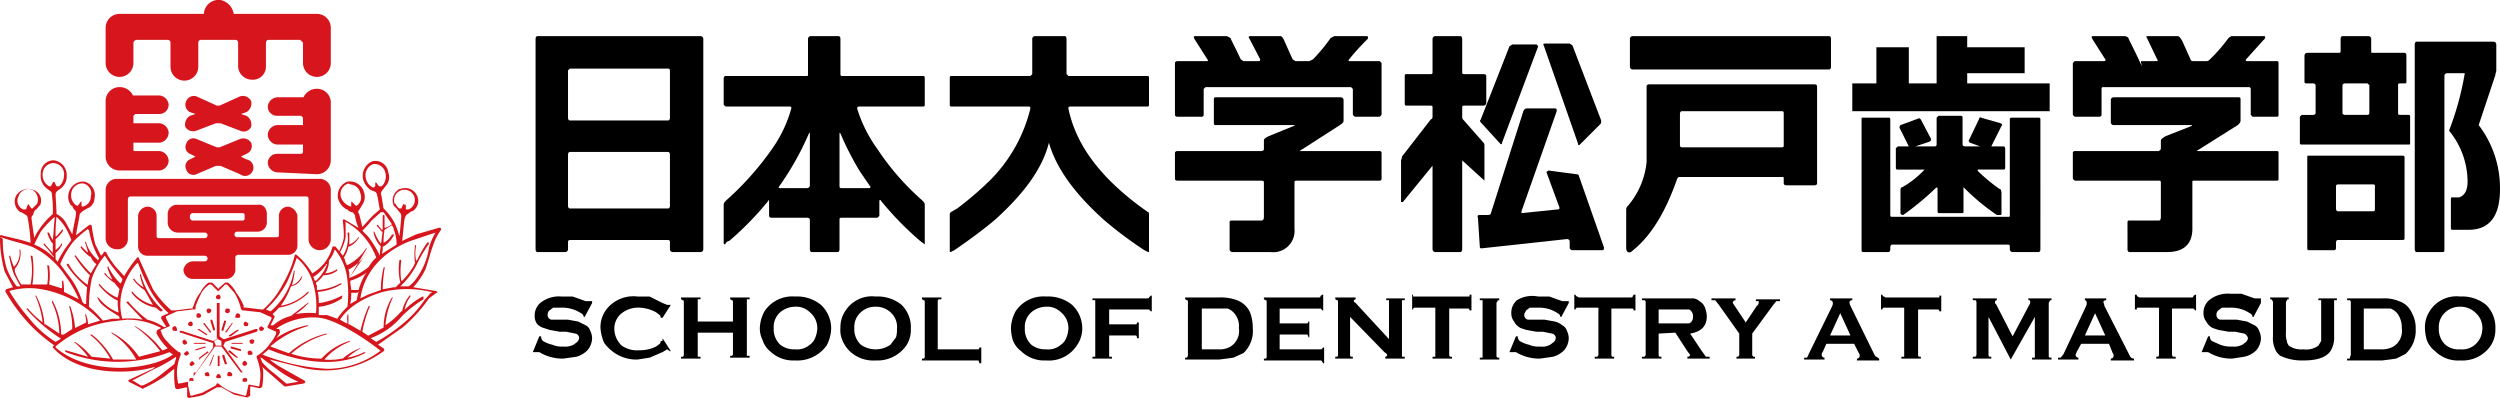 <svg xmlns="http://www.w3.org/2000/svg" width="269.8" height="43" viewBox="0 0 269.8 43">
  <g>
    <path d="M20.2,42.8v-.9a.1.1,0,0,0-.1-.1h0l-.9.2c-.2,0-.3-.1-.3-.2a7.6,7.6,0,0,1-.1-1.5v-.5l-1,.8a17.1,17.1,0,0,1-2.3,1.3c-.1.1-.1.1-.2,0l-1.4-.7c0-.1-.1-.1,0-.2h0l2.6-1.2c.1-.1.2-.1.2-.2a13.4,13.4,0,0,1-3.5.5c-5.3.1-7.3-2.4-7.4-2.5s-.2-.1,0-.3h.1A17.1,17.1,0,0,1,3.2,35,18.7,18.7,0,0,1,.6,31.5s-.1-.1.1-.3l.7-.2L.5,29.3A13.6,13.6,0,0,1,0,25.5c0-.1.1-.2.2-.1l2.1.5,1,.3A18.6,18.6,0,0,0,3,23.6a.5.5,0,0,0-.2-.4l-.5-.3H2.2a1.4,1.4,0,0,1-.5-1.7,1.5,1.5,0,0,1,1.9-.7,1.2,1.2,0,0,1,.7,1.7H4.2c0,.1-.1.2-.2.3s0,.1-.1.1-.3.4-.3.5-.2.2-.2.4.2,1.5.3,2.2a4.1,4.1,0,0,1,.5-.9,8,8,0,0,1,1.5-1.7h0A12.8,12.8,0,0,0,5.6,21a.4.4,0,0,0-.2-.4L5,20.3H5a1.7,1.7,0,0,1-.6-1.5,1.4,1.4,0,0,1,1.4-1.5h0A1.6,1.6,0,0,1,7.2,19a1.6,1.6,0,0,1-.6,1.3l-.4.3A.5.5,0,0,0,6,21c0,.2.1,1.6.1,2.1a2.3,2.3,0,0,1,1.1,1.1l.6,1.1c.1-.7.4-2,.4-2.2s0-.3-.1-.4a.9.9,0,0,1-.3-.5H7.7a1.5,1.5,0,0,1-.3-1.3,1.6,1.6,0,0,1,1.7-1.3h0a1.5,1.5,0,0,1,1.1,1.8,1.2,1.2,0,0,1-.8,1.1h0l-.5.3-.3.3c0,.2-.3,1.6-.4,2.3l1.4-1.1c.2-.1.3,0,.3.1a14.2,14.2,0,0,0,.4,2l.6,1.2c.2-.2.3-.3.3-.4s.3,0,.3.1.5.9,1,1.5l.9,1a14.3,14.3,0,0,1,1.4-2c.1-.1.2,0,.2.1l1.5,3.3a11,11,0,0,0,2,2.3h.4l1.6-.2h.2c.1,0,.1,0,.1-.1a.3.3,0,0,1,.1-.2h0a3.7,3.7,0,0,1,.7-1.4,3.1,3.1,0,0,1,.9-1.1h.4l.6.6c0,.1.1.1.1,0l.7-.6h.3a3.1,3.1,0,0,1,.9,1.1,6.4,6.4,0,0,1,.8,1.4h0v.2h.3l1.6.2h.2a9,9,0,0,0,2.1-2.7,12,12,0,0,0,1.3-3.1c0-.1.1-.2.2-.1a7.9,7.9,0,0,1,1.7,2A4.9,4.9,0,0,0,35,28.4a5.1,5.1,0,0,0,.9-1.8h.3l.4.5a5.8,5.8,0,0,0,.5-1.4,10.9,10.9,0,0,0-.1-1.8c0-.1,0-.3.2-.2l1.5.9a5.1,5.1,0,0,1-.4-1.4c-.1-.1-.2-.3-.3-.3s-.4-.1-.5-.3h-.1a2,2,0,0,1-.9-1.1,1.6,1.6,0,0,1,1-1.9,1.6,1.6,0,0,1,1.8,1.2h0a1.5,1.5,0,0,1-.2,1.3h0l-.3.5c-.1.1-.2.3-.1.4s.3,1.1.4,1.5l1.1-1.2.8-.7c-.1-.3-.2-1.3-.3-1.5a.5.5,0,0,0-.2-.4l-.5-.2a2.1,2.1,0,0,1-.8-1.1,1.7,1.7,0,0,1,1-2,1.4,1.4,0,0,1,1.7,1.2h0a1.4,1.4,0,0,1-.3,1.5h0l-.3.4a.8.8,0,0,0-.2.4c.1.2.2,1.2.3,1.6h0a6.1,6.1,0,0,1,1.2,1.6,7.8,7.8,0,0,1,.5,1.4c.1-.7.2-2,.2-2.1s0-.3-.1-.4l-.4-.5h0l-.3-.3a1.4,1.4,0,0,1,.6-1.8h.1a1.4,1.4,0,0,1,1.8.7,1.3,1.3,0,0,1-.5,1.7h-.1l-.4.3c-.2.1-.2.2-.3.4s-.2,1.8-.3,2.5l1.5-.7,2.4-.7c.3-.1.3.1.3.2a6.1,6.1,0,0,0-.9,1.8c-.3.8-.5,1.7-.8,2.5A8.3,8.3,0,0,1,44.6,31l2.4.4a.2.2,0,0,1,.2.2h-.1l-.8.6a16.7,16.7,0,0,1-2.8,3.1l-2.7,1.9.6.4a.2.2,0,0,1,0,.3h0a10.6,10.6,0,0,1-9.1,1.7l-3.2-.8a9.7,9.7,0,0,0,1.5,1l2.3,1.3c.1.1,0,.3-.2.3l-1.8.3h-.2l-2.4-2.1a1.3,1.3,0,0,1,.1.6,7.6,7.6,0,0,1-.1,1.5c0,.1-.2.2-.3.2l-.9-.2a.1.1,0,0,0-.1.1v.9l-.3.2-1.4-.3-1.4-.8h-.5l-1.4.8a7,7,0,0,1-1.4.3h0C20.4,43,20.2,42.9,20.2,42.8Zm.1-1.2.2.9c0,.2.1.2.2.2l1.1-.3,1.5-.8c0-.1.1-.1.1-.2s.2,0,.3.1h0a5.1,5.1,0,0,0,1.6.9l1.1.3c.1,0,.2,0,.2-.2l.2-.9a.1.1,0,0,1,.1-.1h0l1,.2c.1,0,.1-.1.1-.2a4.9,4.9,0,0,0,.1-1.2,5.3,5.3,0,0,0-.4-1.7h0c0-.2,0-.2.2-.3A4.9,4.9,0,0,0,29.2,37a3.3,3.3,0,0,0,.6-1v-.2l-.9-.4c0-.1-.1-.1,0-.2h0l.4-.8c0-.1,0-.2-.1-.2l-1.1-.5-1.8-.2h-.1c-.1,0-.1,0-.2-.2h0a6.1,6.1,0,0,0-.7-1.7l-.8-.9h-.2l-.7.7s-.1.1-.1,0h0l-.7-.7h-.2a3,3,0,0,0-.8.8,11.1,11.1,0,0,0-.7,1.6v.2c0,.1,0,.1-.3.1h0l-1.7.2-1.1.5c-.1,0-.1.1-.1.2l.4.8c.1.1,0,.1,0,.1h0l-.9.4c-.1.1-.1.1,0,.2a2.1,2.1,0,0,0,.6,1,7.4,7.4,0,0,0,1.3,1.2h.1c.1.1.1.1.1.3a5.3,5.3,0,0,0-.4,1.7,4.9,4.9,0,0,0,.1,1.2c0,.1,0,.2.1.2l1-.2h0C20.3,41.5,20.3,41.5,20.3,41.6Zm-3.6-1.8L14.4,41a.1.1,0,0,0-.1.1h.1l.8.5h.2a8.2,8.2,0,0,0,2-1.2l1.4-1.1c.1-.2.1-.4.2-.6h0v-.2A14.2,14.2,0,0,1,16.7,39.8Zm11.4-1.2h0l.2.5a7.4,7.4,0,0,0,1.3,1.2l1.3,1.1H31l1.2-.2h0A10.7,10.7,0,0,1,30.1,40l-1.9-1.4Zm.2-.3h.1a22.3,22.3,0,0,0,6.9,1.5A9.5,9.5,0,0,0,41,37.9c.1,0,.1,0,0-.1s-4.1-3.2-6.5-3.5-4.4.9-4.7,1.2h.3c.1.1.1.2.1.4a2.1,2.1,0,0,1-.4.6,9.1,9.1,0,0,1,3.4-1.4c.1,0,.1.1,0,.1a10.7,10.7,0,0,0-3.8,2c-.1.1-.2.1-.2.2l1.9.7h.1a9.6,9.6,0,0,1,4-2.1c.1,0,.1.1,0,.1a9.5,9.5,0,0,0-3.8,2.1h.1a10.6,10.6,0,0,0,3.1.5h.1a6.7,6.7,0,0,1,3-1.9c.1,0,.1.1,0,.1A7.1,7.1,0,0,0,35,38.8h0a6.2,6.2,0,0,0,1.9-.1H37a5.8,5.8,0,0,1,1.8-1.1c.1-.1.1,0,.1,0a7.1,7.1,0,0,0-1.4,1h0a6.4,6.4,0,0,0,1.8-.6c.1,0,.2.1.1.1-3.9,2.1-9,.2-10.4-.4l-.7.6ZM12,34.7a11.7,11.7,0,0,0-5.9,2.6c-.1.1-.1.1-.1.2,2.3,2,5.6,2.2,7.1,2.2,3.4-.1,5.1-1.1,5.5-1.4h.1l-.4-.3a15.5,15.5,0,0,1-11.2,0c-.1-.1-.1-.2,0-.2l2.4.7h0A9.3,9.3,0,0,0,8.1,37c-.1,0-.1-.1,0-.1a7.3,7.3,0,0,1,1.6,1.4l.2.2,2,.2h0a8.2,8.2,0,0,0-2.1-2.5c-.1-.1,0-.1.1-.1a8.7,8.7,0,0,1,2.3,2.7h2.5a7.7,7.7,0,0,0-2.6-2.8c-.1-.1-.1-.2,0-.1A8.1,8.1,0,0,1,15,38.5h0l2.3-.6h0a12,12,0,0,0-2.8-2.7h.1a10.2,10.2,0,0,1,2.9,2.6h.1l.5-.2A6.6,6.6,0,0,1,16.9,36c0-.2,0-.3.1-.4l.4-.2a7.8,7.8,0,0,0-3.7-.9l-1.7.2Zm33.7-2.4a13,13,0,0,0-2.3,1.8A8.2,8.2,0,0,1,40,36.5h0l.6.4a17.3,17.3,0,0,0,2.8-1.9,12,12,0,0,0,2.4-2.6l.7-.8c.1,0,.2-.1,0-.1a11.2,11.2,0,0,0-4.1-.2c-1.8.2-4.6,1.4-5.7,3.2l.7.4a.1.1,0,0,0,.1-.1,2.1,2.1,0,0,1,0-.8c0-.1.1-.1.1,0V35h.1l1.2.7h0a14.3,14.3,0,0,1,.9-2.7.1.1,0,0,1,.1.1,13.8,13.8,0,0,0-.8,2.7h0l.6.4h.1l1.5-.8a.1.1,0,0,0,.1-.1,6.2,6.2,0,0,1,.9-3.2h.1a8.4,8.4,0,0,0-.8,3h0a8,8,0,0,0,1.7-1.5h.1a3.8,3.8,0,0,1,.8-1.7c0-.1.1,0,.1.1a3.1,3.1,0,0,0-.6,1.3c-.1,0,0,.1,0,.1h0a8.5,8.5,0,0,1,1.9-1.4h.1v.2ZM1,31.4H1a19.4,19.4,0,0,0,2.1,2.9A11.6,11.6,0,0,0,6,36.9l.5-.3c.1-.1.1,0,0-.1a17.4,17.4,0,0,1-3.6-3.1c-.1,0,0-.2.1-.1a12,12,0,0,0,1.6,1.5h0a9.6,9.6,0,0,0-.8-2.9h.1A8,8,0,0,1,4.8,35h.1l1.5,1h0a8.1,8.1,0,0,0-.8-3.4c0-.1.1-.2.1-.1a7.7,7.7,0,0,1,.9,3.6h.3l.9-.6h0a8.5,8.5,0,0,0-.3-2.3c-.1-.2,0-.2.1-.1a8.6,8.6,0,0,1,.5,2.3h0l1.2-.6h0A3.7,3.7,0,0,0,9.2,34c0-.1.1-.2.1,0a3,3,0,0,1,.2,1h0l1.3-.4h0a11.5,11.5,0,0,0-6.4-3.4,7.8,7.8,0,0,0-3.4.2Zm28.4,2.5a.1.1,0,0,1,.1.1.2.2,0,0,1,.1.3l-.4.8h.3a4.4,4.4,0,0,1,1.9-1l1.8-1.4c.1-.1.1,0,.1,0a7.5,7.5,0,0,1-1.4,1.2,8.1,8.1,0,0,1,2.2-.1,8.5,8.5,0,0,0-.3-3.2,5.5,5.5,0,0,0-1.7-2.7c-.1-.1-.1-.1-.1,0a26,26,0,0,1-1,2.5,10.9,10.9,0,0,1-2.3,3l.5.2a7.3,7.3,0,0,0,2.5-4.3c0-.2.1-.1.1,0a8,8,0,0,1-.3,1.5h0a1.8,1.8,0,0,0,1-.9c.1-.1.2-.1.1,0a1.5,1.5,0,0,1-1.2,1h0A8.7,8.7,0,0,1,30.3,33h0a5.4,5.4,0,0,0,2.9-1.5c.1-.1.1.1.1.1a5.8,5.8,0,0,1-3.2,1.6h0A4.6,4.6,0,0,1,29.4,33.9ZM13.8,32.5a13.4,13.4,0,0,0,2.1,2,5.8,5.8,0,0,1,1.8.8h.1c.1,0,.1,0,.1-.1h0l-.5-.8c0-.1,0-.3.1-.3l.7-.3a9.6,9.6,0,0,1-2-2.5,25.5,25.5,0,0,1-1.3-2.9h-.1a6.8,6.8,0,0,0-1.4,2.3,5.8,5.8,0,0,0-.2,3.7,7.9,7.9,0,0,1,2.2.1l-1.7-1.8c-.1-.1-.1-.1,0-.1Zm-2.5-4.9a7.7,7.7,0,0,0-1.4,2.5,15.3,15.3,0,0,0-.3,3,10.6,10.6,0,0,1,1.5,1.5l1-.2h.8a.4.4,0,0,0-.1-.3h0c-1.7-1-2-1.4-2.2-1.8s0-.2.1-.1a5,5,0,0,0,2,1.5h.1a6.2,6.2,0,0,1-.1-1.3h-.1a5.8,5.8,0,0,1-1.9-1.6c-.1-.1,0-.2.1-.1a4.9,4.9,0,0,0,1.8,1.4h.1c.1-.3.1-.6.2-.9l-.5-.6h0a.1.1,0,0,0-.1-.1,5.2,5.2,0,0,1-1.1-1h.2a1.7,1.7,0,0,0,.6.6c.1.1.1,0,.1,0a6.1,6.1,0,0,1-.5-1.2c0-.2.1-.2.1-.1A6.1,6.1,0,0,0,13,30.6a.8.8,0,0,0,.2-.5L12.3,29a10.6,10.6,0,0,1-.9-1.3Zm25.6,4.6a5.4,5.4,0,0,1-2.4.9.1.1,0,0,0-.1.1V34h.9l1.1.4a6.9,6.9,0,0,1,1.1-1.3,13.1,13.1,0,0,0,0-2.8A6.1,6.1,0,0,0,36.2,27c-.1-.1-.1,0-.1,0a3,3,0,0,1-.6,1.1,2.5,2.5,0,0,1-.4,1.4h0a2.8,2.8,0,0,0,1.2-.4c.1-.1.1,0,.1.1a2.4,2.4,0,0,1-1.4.5h-.1a3,3,0,0,1-.8.8h0a.4.4,0,0,0,.1.3v.5h.1a6.1,6.1,0,0,0,2.4-.7c.2-.1.2.1.1.1a5.7,5.7,0,0,1-2.5.8h0a4.9,4.9,0,0,1,.1,1.2h.1a7.5,7.5,0,0,0,2.4-.8h0c.1,0,.1.1,0,.1Zm1.7-.6h-.7a4.9,4.9,0,0,1-.1,1.2l.7-.4a5.1,5.1,0,0,1,.2-.9h-.1ZM9.5,24.7a10.7,10.7,0,0,0-1.6,1.4,10,10,0,0,0-1.4,2.4l.8,1.1a8.7,8.7,0,0,1,1.6,3l.2.2h.2A17.7,17.7,0,0,1,9.4,31h0a10,10,0,0,1-2.2-2.4c0-.1.1-.2.2-.1a7,7,0,0,0,2,2.2h.1v-.2a3.1,3.1,0,0,1,.2-.8h0a10,10,0,0,1-1.6-2c-.1-.1,0-.2.1-.1a14.6,14.6,0,0,0,1.6,1.9h0l.6-1h0a1.6,1.6,0,0,1-.6-.8H9.7a4.7,4.7,0,0,1-1-1c0-.1.1-.2.1-.1l.6.6h.1l-.3-1c-.1-.1.1-.2.1,0A4,4,0,0,0,10.5,28a.1.1,0,0,0,.1.1.3.3,0,0,1,.1-.2,10.1,10.1,0,0,1-.7-1.5,9.4,9.4,0,0,1-.4-1.6H9.5ZM6.8,30.2a5.3,5.3,0,0,1,.1,1.3h0l1.6.8A11.7,11.7,0,0,0,7,29.7a8.9,8.9,0,0,0-3.4-3c-.6-.3-2.4-.7-3.2-1s-.1,0-.1.1a11,11,0,0,0,.4,3.1,7.8,7.8,0,0,0,1.1,2h.4l-.7-1.3A12.1,12.1,0,0,1,1,27.7c-.1-.1,0-.1.1-.1a8.3,8.3,0,0,0,.4,1.2h0A2.1,2.1,0,0,0,2.1,27c0-.1.1-.1.1,0a2.5,2.5,0,0,1-.6,2h0v.3a6.1,6.1,0,0,0,.7,1.4h1a8.1,8.1,0,0,0,0-3.1h.2a10.7,10.7,0,0,1,0,3.1H5.1a6.7,6.7,0,0,0,0-2c0-.1.1-.1.2,0a6.7,6.7,0,0,1,0,2h0l1.3.4c.1,0,.1,0,.1-.1V30.3h.1ZM47,25.1l-2.7.9c-4.6,1.8-5.3,5.3-5.4,6.2l.8-.4,1.4-.5h0a9.9,9.9,0,0,1,.3-2.4c0-.1.2-.1.1.1a16.4,16.4,0,0,0-.2,2.2h.1l1.1-.2h.2l.4-.4a.1.1,0,0,0,.1-.1,6.5,6.5,0,0,1-.1-2.4c.1-.1.2-.1.2.1a7.4,7.4,0,0,0,0,2.1h.1a7.6,7.6,0,0,0,1.3-1.7.3.3,0,0,1,.1-.2h0a6.1,6.1,0,0,1,0-1.9c0-.1.1-.1.1.1a3.8,3.8,0,0,0,0,1.5H45a11.8,11.8,0,0,1,1.1-1.9c.1-.1.2,0,.2.1a14.9,14.9,0,0,0-1.4,2.4,8.7,8.7,0,0,1-1.7,2.2h.9a3,3,0,0,0,.8-.8,7.4,7.4,0,0,0,1.4-3.4,7.7,7.7,0,0,1,.7-1.6h0Zm-9.2,5.2h0c0,.4.1.7.1,1h.8a6.9,6.9,0,0,1,.5-1.3,2.1,2.1,0,0,1,.4-.6A6.1,6.1,0,0,1,37.8,30.3Zm-2.6-1.8c0,.1-.1.2-.2.3a4.3,4.3,0,0,1-1.2,1.1c.1.1.1.3.2.4h.1a4.4,4.4,0,0,0,1.2-1.8h-.1Zm4.5-1.4a5.1,5.1,0,0,1-2.1,2h0a1.3,1.3,0,0,1,.1.6V30m0,0h0a7.2,7.2,0,0,0,2.1-1.2,3.9,3.9,0,0,1,.8-1,7.2,7.2,0,0,0-1.2-2.1,6.7,6.7,0,0,0-2-1.7c-.1-.1-.2-.1-.1,0v1.6a5.2,5.2,0,0,1-.6,1.6l.3.4h0a3.4,3.4,0,0,0,.5-2.4c0-.2.2-.1.2,0v1.2h0a2.2,2.2,0,0,0,.9-.7c.1-.2.2-.1.1,0a2.2,2.2,0,0,1-1,.9h-.1a3.1,3.1,0,0,1-.5,1.2.1.1,0,0,0,.1.1h0a1.4,1.4,0,0,0,.2.6h0c0,.1,0,.1.1.1a4.9,4.9,0,0,0,2-1.8h.1ZM6.7,26.4a2.8,2.8,0,0,1-.7.9H6V28c.1.1.2.2.2.3a9.5,9.5,0,0,1,1-1.7l.5-.7a8,8,0,0,0-.5-1.1,5.3,5.3,0,0,0-1.1-1.4A16.2,16.2,0,0,0,6,25.5h.1l.6-.7c.1-.1.1,0,.1.1a3.4,3.4,0,0,1-.8.9H6V27H6c.2-.2.5-.4.6-.7h.1Zm-.8-3A11.4,11.4,0,0,0,4.4,25c-.2.4-.5.9-.7,1.4a6,6,0,0,1,2.1,1.4c0-.1,0-.2-.1-.2h0a8.4,8.4,0,0,0-1-1.2c0-.1.1-.2.1-.1l.9,1h0v-1a.1.1,0,0,0-.1-.1,3.7,3.7,0,0,1-.5-1.1h.2a3,3,0,0,0,.4.8h0c.1-.8.1-1.5.2-2.3Zm33.8,2.1A10.7,10.7,0,0,1,41,27.6a4.1,4.1,0,0,1,.1-1h0a3,3,0,0,1-.8-1.6h.1a5.4,5.4,0,0,0,.7,1.3h0c.1-.3.1-.8.2-1.3h-.1l-.5-.6c-.1-.1,0-.2.1-.1l.4.5h.1V23.3a.1.1,0,0,1,.2,0v1.3h0a2,2,0,0,0,.8-.4l-.9-1.3h-.3l-1,.9a12,12,0,0,1-1,1.1l.6.6Zm2.8-.1a3.2,3.2,0,0,1-1.1,1.2h-.1a1.9,1.9,0,0,1-.1.8l1.6-1a4.1,4.1,0,0,0-.3-1.6c0-.2-.1-.3-.2-.5l-.8.5h0a6.6,6.6,0,0,0-.1,1.4h0a2,2,0,0,0,.9-.9h.2Zm1.3-3.3v.5h.3a1.1,1.1,0,0,0,.6-1.4h0a1.1,1.1,0,0,0-2.1.8h.1a1,1,0,0,0,.4.5h.2l.2-.4a.1.1,0,0,1,.1-.1.1.1,0,0,0,.1.1ZM2,21.2a1,1,0,0,0,.5,1.4h.3l.2-.5c0-.1.1-.1.1,0l.3.4h.1l.5-.5a1.2,1.2,0,0,0-.5-1.5h0A1.1,1.1,0,0,0,2,21.2Zm35.6-1.4a1.2,1.2,0,0,0-.8,1.5,1.6,1.6,0,0,0,1.1,1h0v-.4c0-.1.1-.2.1-.1l.4.4h.1a1.1,1.1,0,0,0,.4-1.3,1.2,1.2,0,0,0-1.1-1Zm-28.8,2v.4a.1.1,0,0,0,.1.1,1.1,1.1,0,0,0,.9-1.1A1.1,1.1,0,0,0,9,19.8a1.2,1.2,0,0,0-1.3,1,1.3,1.3,0,0,0,.6,1.4h.1l.3-.4h0C8.8,21.7,8.8,21.7,8.8,21.8Zm31.5-4.1a1.3,1.3,0,0,0-.8,1.6,1.3,1.3,0,0,0,.7.9c.1.1.2,0,.3-.1v-.4h.1l.3.4h.3a1.5,1.5,0,0,0,.4-1.4,1.2,1.2,0,0,0-1.2-1ZM4.6,18.8a1.4,1.4,0,0,0,.7,1.3h.2l.2-.4c.1-.1.2-.1.2,0l.2.4h.3A1.6,1.6,0,0,0,6.9,19a1.2,1.2,0,0,0-1.1-1.4H5.7A1.2,1.2,0,0,0,4.6,18.8ZM20.5,41.2c-.1-.1-.1-.2,0-.4h.3a.4.4,0,0,1,.1.3h-.4Zm5.7-.1c-.1-.1,0-.2.1-.3h.3a.3.3,0,0,1,0,.4h-.4Zm-2.8-.3a.2.2,0,0,1,0-.3.2.2,0,0,1,.3-.1c.1.1.2.3.1.4h-.4Zm-1.2-.2a.4.4,0,0,1-.1-.3c.1-.1.3-.2.4-.1a.6.6,0,0,1,.1.4h-.2c-.1,0-.2,0-.2-.1Zm2.4,0c-.1-.1-.1-.2,0-.4a.2.2,0,0,1,.3,0c.2.1.2.2.1.4h-.4Zm-3.7,0h0L23,37.5h0V37h-.1l-3.4-1.1h-.1v-.2h.2l3.4,1.1H23l.4-.2h0V32.7h.3v3.6h0l.4.3h.1l3.4-1.1h.1a.1.1,0,0,1,.1.1.3.3,0,0,1-.1.2h0l-3.4,1.1h0l-.2.4h0l2.1,2.9H26l-2.1-2.8h-.7l-2,2.8h-.3Zm2.6-4-.4.2h0l.2.5h.6v-.5h0l-.4-.2c0-.1-.1-.1-.1,0Zm0,3V38.5a.1.1,0,0,1,.1-.1h.1v1.1h-.2Zm-.8-.1a.1.1,0,0,1-.1-.1h0l.4-1c0-.1,0-.1.1-.1h0l-.3.9a.1.1,0,0,1-.1.1Zm1.6-.1-.3-.9v-.2h.2l.3,1h-.2Zm-3.7.1c-.1-.1-.2-.2-.1-.3s.2-.3.3-.2.2.2.2.3l-.3.2Zm5.6-.1c-.1-.2,0-.3.1-.4h0c.1-.1.2-.1.3.1a.2.2,0,0,1,0,.3A.3.3,0,0,1,26.2,39.4Zm-4.7-.8h0l.8-.6c.1-.1.1-.1.2,0a.1.1,0,0,1-.1.1h0l-.8.6c0,.1,0,.1-.1.1Zm4,0-.8-.6c-.1,0-.1-.1,0-.1a.1.1,0,0,1,.1-.1l.8.7c.1,0,.1.1,0,.1h-.1Zm-5.4-.2c-.2-.1-.3-.2-.2-.3s.2-.2.3-.2.2.2.2.3l-.3.2Zm6.7-.1c-.1-.2-.1-.3,0-.4s.3-.1.4.1.1.2-.1.3h-.3Zm-5.7-.5c-.1,0,0,0,0-.1l1-.3c.1,0,.1,0,.1.1h0l-1,.3h-.1Zm4.9.1-1.1-.3v-.2H25l1,.3h0Zm-6.1-.7c-.2-.1-.2-.2-.2-.4h0c.1-.1.2-.2.3-.1s.2.2.2.3-.2.2-.3.2ZM27,37c-.1-.1-.1-.3,0-.3a.3.3,0,0,1,.4,0c.1.1,0,.3-.1.4h-.1c-.1,0-.2,0-.2-.1Zm-4.9.1H21a.1.1,0,0,1-.1-.1h1.2a.1.1,0,0,1,.1.1ZM25,37h1.2c0,.1,0,.1-.1.1H25Zm-.3-.8h0l.9-.6h.1c.1.1.1.1,0,.1l-.8.6h-.2Zm-2.4,0-.9-.6c-.1,0-.1,0,0-.1h.1l.9.6h-.1Zm2.1-.3c-.1-.1-.1-.1,0-.2h0l.6-.8c0-.1.1-.1.1,0h0l-.6.9Zm-1.8-.1L22,35c-.1,0-.1-.1,0-.1h0c0-.1.1,0,.1,0h0l.6.8c.1.1.1.1,0,.2h0c-.1,0-.1,0-.1-.1Zm5.4-.2c-.1-.2,0-.3.2-.4l.3.2c0,.1-.1.3-.2.3h-.1c-.1,0-.2,0-.2-.1Zm-9.2.1c-.2,0-.2-.2-.2-.3s.2-.2.3-.2.2.2.2.4-.1.1-.3.1Zm5.2,0a.1.1,0,0,1-.1-.1h0l.3-1h.1a.1.1,0,0,1,.1.1l-.3,1Zm-1-.1-.3-1a.1.1,0,0,1,.1-.1h.1l.3,1c0,.1,0,.1-.1.2ZM20.3,35a.3.3,0,0,1,.3-.3c.1,0,.2.1.2.3a.2.2,0,0,1-.2.2h0C20.4,35.2,20.3,35.1,20.3,35Zm6,0c0-.1,0-.2.2-.3l.3.2c0,.1,0,.3-.2.3h-.1a.2.2,0,0,1-.2-.2Zm-5.1-.9c0-.2.1-.3.2-.3a.3.3,0,0,1,.3.3c0,.1-.1.2-.3.2h0A.2.2,0,0,1,21.2,34.1Zm4.2.1a.5.5,0,0,1,.2-.4c.1,0,.3.1.3.2a.2.2,0,0,1-.1.3h-.4Zm-1.1-.6c0-.1,0-.3.2-.3s.3,0,.3.2,0,.2-.2.3h0c-.2,0-.3-.1-.3-.2Zm-2-.1a.2.2,0,0,1,.2-.2c.2,0,.3.1.3.2a.3.3,0,0,1-.3.3h0C22.4,33.8,22.3,33.7,22.3,33.5Zm-5,.1-.5-.4h0a4.2,4.2,0,0,1-2.6-1.6c0-.1,0-.2.1-.1a4.4,4.4,0,0,0,2.2,1.4h0l-.9-1.6h0a4.3,4.3,0,0,1-1.2-1.1c-.1-.1,0-.1.1-.1a2.8,2.8,0,0,0,1,.9h0a6.5,6.5,0,0,1-.4-1.3c0-.1.1-.2.1-.1a7.8,7.8,0,0,0,2.3,3.8c.1.1,0,.2-.1.2Zm6-1.5a.3.3,0,0,1,.3-.3c.1,0,.2.1.2.3a.2.2,0,0,1-.2.2h0C23.4,32.3,23.3,32.2,23.3,32.1Zm-2.5-2a1,1,0,0,1-1-1,1.1,1.1,0,0,1,1-.9h1.3a.3.3,0,0,0,.3-.3h0a.3.3,0,0,0-.3-.3H15.9a1,1,0,0,1-1-1V23.3a1.1,1.1,0,0,1,1-1,1,1,0,0,1,1,1v2.2a.2.2,0,0,0,.2.2h5a.3.3,0,0,0,.3-.3h0a.3.3,0,0,0-.3-.3H19.2a1.1,1.1,0,0,1-1.1-1h0v-1a1,1,0,0,1,1.1-1h8.6c.6-.1,1,.4,1,1h0V24a1,1,0,0,1-1,1H25.6a.3.3,0,0,0-.3.3h0a.3.3,0,0,0,.3.3h4.3a.2.2,0,0,0,.2-.2V23.3a1,1,0,0,1,1-1,1.2,1.2,0,0,1,1,1v3.2a1,1,0,0,1-1,1H25.7a.3.3,0,0,0-.3.3h0v1.3a1,1,0,0,1-1,1H20.8Zm-.3-6.9v.4l.2.2h5.5a.2.2,0,0,0,.2-.2h0v-.4a.2.2,0,0,0-.2-.2H20.7l-.2.2Zm14.6,6.2h0Zm-1.8-3.6V21.5c0-.2-.1-.3-.2-.3h-19a.3.3,0,0,0-.3.3h0v4.3a1.1,1.1,0,0,1-1.2,1.1,1.2,1.2,0,0,1-1.2-1.1V20.5a1.2,1.2,0,0,1,1.2-1.2H34.5a1.2,1.2,0,0,1,1.2,1.2v5.3a1.2,1.2,0,0,1-2.4,0Zm-7.4-7-2.1-.9h-.5l-2.1.9a.8.8,0,0,1-1.1-.5.8.8,0,0,1,.4-1.1l.6-.3h0l-.6-.3a.8.8,0,0,1-.4-1.1.8.8,0,0,1,1.1-.5h0l2.2.9h.3l2.2-.9a1,1,0,0,1,1.2.4.9.9,0,0,1-.5,1.2h0l-.6.3h0l.6.3a.9.9,0,1,1-.7,1.6Zm4-.2a1.1,1.1,0,0,1-1-1,1,1,0,0,1,1-1h2.6a.2.2,0,0,0,.2-.2v-.8H29.9a1.1,1.1,0,0,1-1-1.1,1.1,1.1,0,0,1,1-1h2.8v-.8l-.2-.2H29.9a1,1,0,0,1-1-1,1.1,1.1,0,0,1,1-1h2.8a.1.1,0,0,0,.1-.1,1.6,1.6,0,0,1,2-.7,1.5,1.5,0,0,1,.9,1.4v6.2a1.5,1.5,0,0,1-1.5,1.5ZM11.4,17.1V10.9a1.5,1.5,0,0,1,1.5-1.5,1.6,1.6,0,0,1,1.4.8.1.1,0,0,0,.1.1h2.8a1.1,1.1,0,0,1,1,1,1,1,0,0,1-1,1H14.6l-.2.2h0v.8h2.8a1.1,1.1,0,0,1,1,1,1.1,1.1,0,0,1-1,1.1H14.4v.8c0,.1.1.1.2.1h2.6a1.1,1.1,0,0,1,1,1.1,1.1,1.1,0,0,1-1,1H12.9a1.5,1.5,0,0,1-1.5-1.5Zm14.5-3-2.1-.8h-.5l-2.1.8a1,1,0,0,1-1.2-.4,1.1,1.1,0,0,1,.5-1.2h0l.6-.2h0l-.6-.2a.9.9,0,0,1-.4-1.2.9.9,0,0,1,1.1-.5l2.2,1h.3l2.2-1a1,1,0,0,1,1.2.5,1.1,1.1,0,0,1-.5,1.2l-.6.2h0l.6.2a1.1,1.1,0,0,1,.5,1.2.9.9,0,0,1-1.2.4Zm-.2-6.9V4.6a.3.3,0,0,0-.3-.3H21.7a.3.3,0,0,0-.3.3V7.2a1.5,1.5,0,0,1-1.5,1.5,1.5,1.5,0,0,1-1.5-1.5V4.6a.3.3,0,0,0-.3-.3H14.8a.4.4,0,0,0-.4.3V6.8a1.5,1.5,0,0,1-3,0V3a1.5,1.5,0,0,1,1.5-1.5H22A1.6,1.6,0,0,1,23.8,0a1.8,1.8,0,0,1,1.4,1.4c0,.1,0,.1.2.1h8.8A1.5,1.5,0,0,1,35.7,3V6.8a1.5,1.5,0,1,1-3,0V4.6l-.3-.3H29a.3.3,0,0,0-.3.3h0V7.2a1.4,1.4,0,0,1-1.5,1.4,1.5,1.5,0,0,1-1.5-1.4Z" fill="#d6151d"/>
    <g>
      <g style="isolation: isolate">
        <g>
          <path d="M75.9,26.9a.3.3,0,0,1-.3.3h-3a.3.3,0,0,1-.3-.3v-.8a.2.2,0,0,0-.2-.2H61.5a.2.2,0,0,0-.2.2v.8a.3.3,0,0,1-.3.3H58c-.1,0-.2-.1-.2-.3V4.2c0-.2.1-.3.2-.3H75.6a.3.3,0,0,1,.3.3ZM72.3,12.7V7.6a.2.2,0,0,0-.2-.2H61.5l-.2.2v5.1c0,.2.1.3.2.3H72.1C72.2,13,72.3,12.9,72.3,12.7Zm0,9.5V16.7c0-.2-.1-.3-.2-.3H61.5c-.1,0-.2.1-.2.3v5.5c0,.2.1.3.2.3H72.1C72.2,22.5,72.3,22.4,72.3,22.2Z"/>
          <path d="M99.8,26.2c0,.2,0,.2-.1.1l-.4-.3a33.9,33.9,0,0,1-4.2-4.3c-.1-.2-.2-.1-.2,0v1.6l-.2.2H90.8c-.2,0-.2.1-.2.2v3.2c0,.2-.1.3-.2.3H87.6c-.1,0-.2-.1-.2-.3V23.7c0-.1-.1-.2-.3-.2H83.3c-.2,0-.3-.1-.3-.2V21.7c0-.1,0-.2-.1,0A33.9,33.9,0,0,1,78.7,26a.5.5,0,0,0-.4.3c-.1.1-.2.1-.2-.1V22.1c0-.2.1-.3.3-.5a31.7,31.7,0,0,0,4.9-5.5,14.1,14.1,0,0,0,2.1-4.4c0-.1,0-.2-.1-.2h-7l-.2-.2V8.5c0-.2.1-.3.2-.3H87c.2,0,.2,0,.2-.2V4.2a.3.3,0,0,1,.3-.3h3c.1,0,.2.1.2.3V8c0,.2.1.2.2.2h8.7c.2,0,.2.1.2.3v2.8c0,.1,0,.2-.2.2H92.7a.2.2,0,0,0-.2.2,14.8,14.8,0,0,0,2.2,4.4,27.5,27.5,0,0,0,4.8,5.5c.2.2.3.3.3.5ZM87.4,20V14.5c0-.2-.1-.2-.1-.1a31.2,31.2,0,0,1-3.2,5.7c-.1.1-.1.2.1.2h2.9A.3.3,0,0,0,87.4,20Zm6.5.1-1.1-1.6a31.7,31.7,0,0,1-2.1-4.1c-.1-.1-.1-.1-.1.1V20c0,.2,0,.3.2.3h3C93.9,20.3,94,20.2,93.9,20.1Z"/>
          <path d="M124,11.3c0,.1,0,.2-.2.2h-8.3c-.2,0-.2.1-.2.2.8,3.9,3.4,7.4,7.9,10.7l.7.5c.1,0,.1.1.1.3V27c0,.2,0,.2-.1.2l-.4-.2a42,42,0,0,1-4.4-3.3c-3.1-2.8-5.1-5.5-5.9-8.3-.7,2.8-2.7,5.5-5.8,8.3-1.3,1.1-2.8,2.2-4.4,3.3l-.4.2c-.1,0-.1,0-.1-.2V23.2a.4.4,0,0,1,.1-.3l.7-.4a36.3,36.3,0,0,0,3.5-3,16.4,16.4,0,0,0,4.4-7.8c0-.1,0-.2-.2-.2h-8.3c-.2,0-.2-.1-.2-.2V8.4c0-.1,0-.2.2-.2h8.5l.2-.2V4.2a.3.3,0,0,1,.3-.3h3.2c.1,0,.2.1.2.3V8l.2.2h8.5c.2,0,.2.1.2.2Z"/>
          <path d="M149.1,12.4l-.2.2h-2.7l-.2-.2V9.6l-.2-.2H130.1l-.2.2v2.8a.2.2,0,0,1-.2.2h-2.6c-.2,0-.3-.1-.3-.2V6.8c0-.1.1-.2.3-.2h3.1c.2,0,.2-.1.1-.2l-1.4-2.2c-.1-.2-.1-.3.1-.3h3.4l.4.2c0,.1.4.8,1.1,2.3l.3.2h1.6c.2,0,.2-.1.2-.2l-1.2-2.3c-.1-.1,0-.2.1-.2h3.3c.1,0,.3.2.4.5l.9,2,.3.2h1.5l.4-.2a17.8,17.8,0,0,0,1.9-2.3l.4-.2h3.5c.1,0,.2.1.1.3l-.2.2a25,25,0,0,0-1.8,2c-.1.1-.1.2.1.2h3.2l.2.2Zm0,6.9a.2.2,0,0,1-.2.2h-9c-.1,0-.2,0-.2.2v5a2.3,2.3,0,0,1-2.6,2.5H133a.3.3,0,0,1-.3-.3V24c0-.2.1-.2.3-.2h3.1c.2,0,.3-.1.3-.4V19.7c0-.2-.1-.2-.3-.2h-9c-.2,0-.3-.1-.3-.2V16.5c0-.1.1-.2.3-.2h9c.2,0,.3-.1.3-.2v-.9c0-.2.1-.3.5-.5l2.7-1.1c.2-.1.2-.1,0-.1h-8.4c-.2,0-.2-.1-.2-.3V10.8c0-.2,0-.3.2-.3h13.5a.3.3,0,0,1,.3.3V13c0,.2-.1.3-.4.5l-4.2,2.7c-.2.1-.2.1,0,.1h8.5a.2.2,0,0,1,.2.2Z"/>
          <path d="M160.4,11.1a.3.3,0,0,1-.3.3H158c-.2,0-.2.1-.2.2v.9c0,.2,0,.3.1.4l2.2,2.5c.1.1.1.2.1.4v3.6c0,.1,0,.1-.1,0l-2.2-2c-.1-.1-.1-.1-.1.1v9.4c0,.2-.1.3-.2.3h-2.7a.3.3,0,0,1-.3-.3V18c0-.1,0-.1-.1,0l-3.1,3.8h-.2V17.4c0-.2.1-.3.1-.5l3.1-4c.2-.1.2-.2.2-.4v-.9c0-.1,0-.2-.2-.2h-2.6c-.2,0-.2-.1-.2-.3V8.2c0-.1,0-.2.2-.2h2.6c.2,0,.2-.1.2-.2V4.2a.3.3,0,0,1,.3-.3h2.7c.1,0,.2.1.2.3V7.8c0,.1,0,.2.2.2h2.1c.2,0,.3.1.3.2Zm12.7,15.6c0,.2,0,.3-.2.3h-3.2c-.2,0-.2-.1-.3-.2V26c-.1-.2-.2-.2-.3-.2l-9.2,1c-.1,0-.2,0-.2-.2l-.2-3.1c-.1-.2,0-.3.2-.3h.9c.2,0,.3-.1.3-.2l3.5-11c.1-.2.2-.3.4-.3h3c.2,0,.2.1.2.3l-3.8,10.8V23l3.9-.4c.2,0,.2-.1.2-.2l-1.4-3.8c0-.1.1-.1.2-.2l3,.4c.2,0,.3.1.3.2ZM166,5l-3.9,10.4c0,.2-.1.2-.2.1l-2.1-2.3a.2.2,0,0,1,0-.3L162.9,5l.3-.2h2.6C165.9,4.8,165.9,4.9,166,5Zm6.8,8c0,.2,0,.3-.1.4l-2.2,2.2c-.1.1-.2.1-.2-.1L166.6,4.9c-.1-.1,0-.2.1-.2h2.7l.3.2Z"/>
          <path d="M196.1,19.8c0,.1-.1.2-.3.2h-3c-.2,0-.3-.1-.3-.2v-.5c0-.2,0-.2-.2-.2h-11c-.1,0-.2,0-.3.2-1.3,3.7-2.9,6.3-5,7.9-.3.1-.4,0-.5-.3V22.6a.5.5,0,0,1,.2-.4,8.6,8.6,0,0,0,2-4.7V9.3c0-.1.1-.2.3-.2h17.8c.2,0,.3.1.3.2Zm1.5-12.6c0,.2-.1.3-.2.3H176.2a.3.3,0,0,1-.3-.3v-3a.3.3,0,0,1,.3-.3h21.2c.1,0,.2.1.2.3Zm-5.1,8.5V12.3c0-.2,0-.3-.2-.3H181.5c-.1,0-.2.1-.2.3v3.4a.2.2,0,0,0,.2.2h10.8C192.5,15.9,192.5,15.8,192.5,15.7Z"/>
          <path d="M221.2,12H199.9V9h2.6V5.1H206V9h3V3.9h3.3V5.1h6.2V7.9h-6.2V9h8.9Zm-1,14.9c0,.2-.1.3-.2.3h-2.8a.3.3,0,0,1-.3-.3v-.2c0-.2,0-.3-.2-.3H204.2c-.1,0-.2.1-.2.3v.2c0,.2-.1.3-.2.3h-2.7c-.2,0-.2-.1-.2-.3v-14c0-.2,0-.2.2-.2h2.7c.1,0,.2,0,.2.2V23.2c0,.2.1.2.2.2h12.5c.2,0,.2,0,.2-.2V12.9c0-.2.1-.2.3-.2H220c.1,0,.2,0,.2.2ZM208.4,15c0,.1,0,.2-.2.3l-1.5.5h2.1a.2.2,0,0,0,.2-.2V12.7l.2-.2h2.4c.2,0,.2.1.2.2v2.9c0,.1.1.2.3.2h1.6l-1.1-.4c-.1-.1-.2-.2-.1-.3l1.1-2.3c0-.1.1-.2.2-.1l2.1.6c.2.1.2.2.1.3l-1.1,2.2h1.3a.2.2,0,0,1,.2.2v2.1c0,.2-.1.2-.2.2h-2.7c-.1,0-.1.1,0,.2a17.8,17.8,0,0,0,2.3,1.9h.1c0,.1.1.2.1.4V23c0,.1,0,.2-.1.2h-.4a23.7,23.7,0,0,1-3.6-3v2.6c0,.2,0,.2-.2.2h-2.4c-.1,0-.2,0-.2-.2V20.4c0-.2-.1-.2-.2-.1a30.8,30.8,0,0,1-3.5,2.9h0c-.2,0-.3-.1-.3-.2V20.5c0-.2.1-.3.2-.3a10.1,10.1,0,0,0,2.4-1.9h-2.9c-.1,0-.2,0-.2-.2V16l.2-.2H206l-1-2a.4.4,0,0,1,.1-.3l1.9-.7c.1-.1.2,0,.3.1Z"/>
          <path d="M245.9,12.4c0,.1,0,.2-.2.2h-2.6l-.2-.2V9.6a.2.2,0,0,0-.2-.2H227c-.2,0-.2.1-.2.2v2.8c0,.1-.1.2-.3.2h-2.6l-.2-.2V6.8l.2-.2H227c.2,0,.3-.1.2-.2l-1.4-2.2c-.1-.2-.1-.3.1-.3h3.3a.6.6,0,0,1,.5.2c0,.1.4.8,1.1,2.3s.1.2.3.2h1.6c.2,0,.2-.1.1-.2l-1.1-2.3c-.1-.1-.1-.2.1-.2H235c.2,0,.3.2.5.5l.9,2c0,.1.1.2.3.2h1.4a.5.5,0,0,0,.4-.2,17.2,17.2,0,0,0,2-2.3l.3-.2h3.5c.2,0,.2.1.1.3l-.2.2-1.8,2c-.1.1,0,.2.1.2h3.2c.2,0,.2.1.2.2Zm0,6.9c0,.1,0,.2-.2.2h-8.9c-.2,0-.2,0-.2.2v5c0,1.6-.9,2.5-2.7,2.5h-4.1c-.1,0-.2-.1-.2-.3V24c0-.2.1-.2.2-.2H233c.1,0,.2-.1.2-.4V19.7c0-.2-.1-.2-.2-.2h-9.1l-.2-.2V16.5a.2.2,0,0,1,.2-.2H233l.2-.2v-.9c0-.2.2-.3.5-.5l2.8-1.1c.1-.1.1-.1,0-.1h-8.4a.3.3,0,0,1-.3-.3V10.8a.3.3,0,0,1,.3-.3h13.5c.2,0,.2.1.2.3V13c0,.2-.1.3-.3.5l-4.3,2.7c-.2.1-.1.1,0,.1h8.5c.2,0,.2.1.2.2Z"/>
          <path d="M260.1,15.4c0,.2,0,.2-.2.2H248.4c-.1,0-.2,0-.2-.2V12.6l.2-.2h1.2c.2,0,.3-.1.3-.2v-3c0-.1-.1-.2-.3-.2H249c-.2,0-.3,0-.3-.2V6a.3.3,0,0,1,.3-.3h3.4c.1,0,.2,0,.2-.2V4.2c0-.2.1-.3.2-.3h2.8a.3.3,0,0,1,.3.3V5.5c0,.2,0,.2.2.2h3.4c.1,0,.2.1.2.3V8.8c0,.2-.1.2-.2.2H259c-.2,0-.2.1-.2.2v3c0,.1,0,.2.2.2h.9c.2,0,.2.1.2.2Zm-.6,10.3c0,.2-.1.2-.3.2h-6.9c-.1,0-.2.1-.2.3v.6a.2.2,0,0,1-.2.2h-2.7c-.2,0-.2-.1-.2-.2V17c0-.2,0-.2.2-.2h10c.2,0,.3,0,.3.2Zm-3.2-3.2V20.1c0-.1,0-.2-.2-.2h-3.8a.2.2,0,0,0-.2.2v2.4c0,.2.1.3.2.3h3.8C256.3,22.8,256.3,22.7,256.3,22.5Zm-.6-10.3v-3l-.2-.2h-2.4c-.2,0-.3.1-.3.2v3c0,.1.1.2.3.2h2.4A.2.2,0,0,0,255.7,12.2Zm14.1,8.2c0,2.9-1.1,4.4-3.4,4.4h-1.7c-.1,0-.2,0-.2-.2V21.5c0-.1,0-.2.1-.2h.8c.6-.2.9-.8.9-1.7a8.7,8.7,0,0,0-2-5.5A31.6,31.6,0,0,0,266,7.9h-1.9a.3.3,0,0,0-.3.3V26.9c0,.2,0,.3-.2.3h-2.8c-.1,0-.2-.1-.2-.3V4.8c0-.2.1-.3.2-.3h8.3a.3.3,0,0,1,.3.3V7.6c0,.2-.1.3-.1.5q-1.4,4.2-1.8,5.4A11.2,11.2,0,0,1,269.8,20.4Z"/>
        </g>
      </g>
      <g>
        <path d="M63.9,32.7l-.8,1.5H63a.5.5,0,0,0-.3-.4,3.7,3.7,0,0,0-2.1-.6h-.9l-.4.3a.6.6,0,0,0-.2.5.5.5,0,0,0,.4.5h1.8l1.1.2.8.4a1,1,0,0,1,.5.6,1.9,1.9,0,0,1,.2.8,2.1,2.1,0,0,1-.5,1.3,2.7,2.7,0,0,1-1.2.7l-1.4.2a4.8,4.8,0,0,1-2.6-.7h-.7l.7-1.7h.2a.6.6,0,0,0,.2.5,3.4,3.4,0,0,0,1,.4,2.5,2.5,0,0,0,1.2.2,2,2,0,0,0,1.1-.2l.4-.3a.8.8,0,0,0,.2-.4.5.5,0,0,0-.4-.5l-1-.2h-.7l-1.1-.2-.6-.2A1.6,1.6,0,0,1,58,35a1.4,1.4,0,0,1-.3-.9,1.8,1.8,0,0,1,.6-1.4,3.2,3.2,0,0,1,2.3-.7h1.2l1.4.5h.7Z"/>
        <path d="M71.5,36.5l.9,1.4h-.1l-.3-.2-.5.3-1.4.6-1.3.2a4.2,4.2,0,0,1-2.6-.8,4.7,4.7,0,0,1-1-1,4.7,4.7,0,0,1-.4-1.7,3.2,3.2,0,0,1,.8-2.1A3.7,3.7,0,0,1,68.8,32h1.3l1.4.7.5.2h.4l-.9,1.4h-.2a.4.4,0,0,0-.1-.3l-.4-.3a4.1,4.1,0,0,0-1.8-.5,2.9,2.9,0,0,0-1.9.6,2.1,2.1,0,0,0-.8,1.7,2.5,2.5,0,0,0,.8,1.8,2.9,2.9,0,0,0,1.9.5,3.9,3.9,0,0,0,1.8-.4l.4-.3a.4.4,0,0,0,.1-.3h.2Z"/>
        <path d="M79.1,35.9H75.3v2.6h.3v.2H73.5v-.2h.2c.1-.1.1-.1.1-.2V32.6c0-.1,0-.2-.1-.2s-.1-.1-.2-.1v-.2h2.1v.2h-.3v2.4h3.8V32.6c0-.1,0-.2-.1-.2s-.1-.1-.2-.1v-.2h2.1v.2h-.3v6.1h.3v.2H78.8v-.2H79c.1-.1.1-.1.1-.2Z"/>
        <path d="M85.8,32a4.1,4.1,0,0,1,2.8.9,3.5,3.5,0,0,1,1.1,2.6,4.1,4.1,0,0,1-.5,1.8,3.9,3.9,0,0,1-3.4,1.6,3.6,3.6,0,0,1-2.7-1,2.5,2.5,0,0,1-.8-1.2,2.8,2.8,0,0,1-.3-1.3,4.1,4.1,0,0,1,.5-1.8A3.6,3.6,0,0,1,85.8,32Zm0,1.1a2.5,2.5,0,0,0-1.6.6,2.1,2.1,0,0,0-.7,1.7,2.3,2.3,0,0,0,.7,1.8,2.4,2.4,0,0,0,1.6.5,2.1,2.1,0,0,0,1.6-.5,1.6,1.6,0,0,0,.6-.8,2.9,2.9,0,0,0,.2-.9,2.2,2.2,0,0,0-.8-1.8A2.1,2.1,0,0,0,85.8,33.1Z"/>
        <path d="M94.5,32a4.1,4.1,0,0,1,2.8.9,3.4,3.4,0,0,1,1,2.6,3.1,3.1,0,0,1-.5,1.8,3.8,3.8,0,0,1-3.3,1.6,3.7,3.7,0,0,1-2.8-1,3.6,3.6,0,0,1-.8-1.2,2.7,2.7,0,0,1-.2-1.3,3.1,3.1,0,0,1,.5-1.8A3.4,3.4,0,0,1,94.5,32Zm0,1.1a2.3,2.3,0,0,0-1.6.6,2.1,2.1,0,0,0-.7,1.7,2.3,2.3,0,0,0,.7,1.8,2.8,2.8,0,0,0,3.2,0l.6-.8a2.8,2.8,0,0,0,.1-.9,2.1,2.1,0,0,0-.7-1.8A2.3,2.3,0,0,0,94.5,33.1Z"/>
        <path d="M101.2,37.7h4.4a.3.3,0,0,0,.1-.2h.2v1.7h-.2c0-.1-.1-.2-.1-.3H99.5v-.2h.2c.1-.1.1-.1.1-.2V32.6c0-.1,0-.2-.1-.2s-.1-.1-.2-.1v-.2h2.1v.2h-.3a.3.3,0,0,0-.1.2Z"/>
        <path d="M112.9,32a4.1,4.1,0,0,1,2.8.9,3.5,3.5,0,0,1,1.1,2.6,3.2,3.2,0,0,1-.6,1.8,3.6,3.6,0,0,1-3.3,1.6,3.6,3.6,0,0,1-2.7-1,2.7,2.7,0,0,1-.9-1.2,5.1,5.1,0,0,1-.2-1.3,4.1,4.1,0,0,1,.5-1.8A3.6,3.6,0,0,1,112.9,32Zm0,1.1a2.5,2.5,0,0,0-1.6.6,2.1,2.1,0,0,0-.7,1.7,2.3,2.3,0,0,0,.7,1.8,2.4,2.4,0,0,0,1.6.5,2.1,2.1,0,0,0,1.6-.5,1.6,1.6,0,0,0,.6-.8,2.9,2.9,0,0,0,.2-.9,2.2,2.2,0,0,0-.8-1.8A2.1,2.1,0,0,0,112.9,33.1Z"/>
        <path d="M119.7,35.8v2.7h.3v.2h-2.1v-.2h.3V32.4h-.3v-.2h5.9c.1,0,.2,0,.2-.1l.2-.2h.1v1.7h-.1l-.2-.2h-4.3v1.6h2.9c.1,0,.1-.1.1-.2h.2v1.7h-.2c0-.2,0-.2-.1-.3h-2.9Z"/>
        <path d="M128.2,38.3V32.6c0-.1,0-.2-.1-.2s-.1-.1-.2-.1v-.2h3.7a5,5,0,0,1,1.9.3,2.5,2.5,0,0,1,1.4,1.3,4.7,4.7,0,0,1,.3,1.7,3.3,3.3,0,0,1-1,2.7l-1.1.5-1.5.2h-3.7v-.2h.2C128.2,38.4,128.2,38.4,128.2,38.3Zm1.5-.6h1.8a2.3,2.3,0,0,0,1.3-.3,2,2,0,0,0,.9-2,2.1,2.1,0,0,0-.5-1.6,1.8,1.8,0,0,0-.7-.5h-2.8Z"/>
        <path d="M138.1,35.8v1.9h4.5l.2-.2h.1v1.7h-.1l-.2-.3h-6.2v-.2h.2c.1-.1.1-.1.1-.2V32.6c0-.1,0-.2-.1-.2s-.1-.1-.2-.1v-.2h5.9c.1,0,.2,0,.2-.1s.1-.1.2-.2h.1v1.7h-.1c-.1-.1-.1-.2-.2-.2h-4.4v1.6h3a.3.3,0,0,0,.1-.2h.1v1.7h-.1c0-.2-.1-.2-.1-.3h-3Z"/>
        <path d="M145.7,34.2v4.1c0,.1,0,.1.1.2h.2v.2h-1.9v-.2h.2c.1-.1.1-.1.1-.2V32.6c0-.1,0-.2-.1-.2s-.1-.1-.2-.1v-.2h2.2v.2a.2.2,0,0,0-.2.2c0,.1.1.1.2.2l3.6,3.9V32.4h-.3v-.2h2v.2h-.3v6.1h.3v.2h-2.1v-.2a.2.2,0,0,0,.2-.2q0-.1-.3-.3Z"/>
        <path d="M156.4,33.2v5.1c0,.1,0,.1.1.2h.2v.2h-2.1v-.2h.3V33.2h-2.3a.3.3,0,0,0-.1.2h-.1V31.8h.1V32h6.1v-.2h.2v1.7h-.2a.3.3,0,0,0-.1-.2h-2.3Z"/>
        <path d="M160,38.3V32.4h-.3v-.2h2.1v.2c-.1,0-.2,0-.2.1s-.1.1-.1.2v5.7c0,.1,0,.1.1.2h.2v.2h-2.1v-.2h.3Z"/>
        <path d="M169.3,32.7l-.8,1.5h-.1a.5.5,0,0,0-.3-.4,3.6,3.6,0,0,0-2-.6h-1l-.4.3c-.1.2-.2.3-.2.5a.5.5,0,0,0,.4.5h1.8l1.1.2a2,2,0,0,1,.8.4,1,1,0,0,1,.5.6,1.9,1.9,0,0,1,.2.8,2.1,2.1,0,0,1-.5,1.3,2.7,2.7,0,0,1-1.2.7l-1.4.2a4.8,4.8,0,0,1-2.6-.7h-.7l.7-1.7h.2a.6.6,0,0,0,.2.5,3.4,3.4,0,0,0,1,.4,2.5,2.5,0,0,0,1.2.2,1.8,1.8,0,0,0,1.1-.2l.4-.3a.8.8,0,0,0,.2-.4.5.5,0,0,0-.4-.5l-1-.2h-.7l-1.1-.2-.6-.2a1.6,1.6,0,0,1-.7-.7,1.4,1.4,0,0,1-.3-.9,1.8,1.8,0,0,1,.6-1.4A3.2,3.2,0,0,1,166,32h1.2l1.4.5h.7Z"/>
        <path d="M173.9,33.2v5.1c0,.1,0,.1.1.2h.2v.2h-2.1v-.2h.3c0-.1.1-.1.1-.2V33.2h-2.3c-.1,0-.1.1-.2.2h-.1V31.8h.1c.1.1.1.2.2.2s.1.1.2.1H176c.1,0,.2,0,.2-.1s.1-.1.1-.2h.2v1.7h-.2c0-.1,0-.2-.1-.2h-2.3Z"/>
        <path d="M179,36v2.3c0,.1,0,.1.1.2h.2v.2h-2.1v-.2h.3c0-.1.1-.1.1-.2V32.6a.3.3,0,0,0-.1-.2h-.3v-.2h5.4a1.1,1.1,0,0,1,.8.3,1.3,1.3,0,0,1,.6.7,2.9,2.9,0,0,1,.2.9c0,1.1-.6,1.7-1.8,1.9l1.2,1.8.5.7h.4v.2h-2.4v-.2c.2,0,.3-.1.3-.2l-.3-.4-1.3-2Zm0-1.1h3.3a.7.7,0,0,0,.4-.7.8.8,0,0,0-.4-.8H179Z"/>
        <path d="M189.1,36v2.3c0,.1.1.1.1.2h.2v.2h-2v-.2h.2c0-.1.1-.1.1-.2V36l-2.2-3.1-.4-.5h-.4v-.2h2.6v.2a.3.3,0,0,0-.3.3l.2.3,1.2,1.8,1.2-1.8a.4.4,0,0,0,.2-.3v-.2h-.3v-.2h2.6v.2h-.4l-.4.5Z"/>
        <path d="M200.1,37.1h-3l-.4.9a.4.4,0,0,0-.1.3.3.3,0,0,0,.3.3v.2h-2.2v-.2h.3c.1-.1.1-.2.2-.4l2.5-5.1a.8.8,0,0,0,.1-.4.3.3,0,0,0-.3-.3v-.2h2.4v.2c-.2,0-.3.1-.3.2a.8.8,0,0,0,.1.4l2.5,5.1c.1.2.2.4.3.4l.3.2v.2h-2.4v-.2a.3.3,0,0,0,.3-.3.4.4,0,0,0-.1-.3Zm-.4-.9-1.1-2.4-1.1,2.4Z"/>
        <path d="M207,33.2v5.1c0,.1,0,.1.1.2h.2v.2h-2.1v-.2h.3V33.2h-2.2c-.1,0-.1.1-.2.2H203V31.8h.1c.1.1.1.2.2.2s.1.1.2.1h5.8v-.2h.2v1.7h-.2a.3.3,0,0,0-.1-.2H207Z"/>
        <path d="M217,38.8l-2.4-4.6v4.1c0,.1,0,.1.1.2h.2v.2h-2v-.2h.3c0-.1.1-.1.1-.2V32.6a.3.3,0,0,0-.1-.2h-.3v-.2h2.6v.2a.2.2,0,0,0-.2.2c0,.1,0,.2.1.2l1.8,3.5,1.8-3.4a.5.5,0,0,0,.1-.3c0-.2,0-.2-.2-.2v-.2h2.5v.2c-.1,0-.2,0-.2.1s-.1.1-.1.2v5.7c0,.1,0,.1.1.2h.2v.2h-2.1v-.2h.3V34.2Z"/>
        <path d="M227.6,37.1h-3l-.5.9c0,.1-.1.2-.1.3a.3.3,0,0,0,.3.3v.2h-2.2v-.2h.3l.3-.4,2.4-5.1a.8.8,0,0,0,.1-.4c0-.2-.1-.3-.2-.3v-.2h2.3v.2c-.2,0-.3.1-.3.2s.1.2.1.4l2.6,5.1.2.4a.5.5,0,0,0,.4.2v.2h-2.5v-.2a.3.3,0,0,0,.3-.3.4.4,0,0,0-.1-.3Zm-.4-.9-1.1-2.4L225,36.2Z"/>
        <path d="M234.4,33.2v5.1c0,.1.1.1.1.2h.3v.2h-2.1v-.2h.2c.1-.1.1-.1.1-.2V33.2h-2.3c-.1,0-.1.1-.1.2h-.2V31.8h.2c0,.1,0,.2.1.2s.1.1.2.1h5.6c.1,0,.2,0,.2-.1s.1-.1.2-.2h.1v1.7h-.1c-.1-.1-.1-.2-.2-.2h-2.3Z"/>
        <path d="M244,32.7l-.8,1.5h-.1a.5.5,0,0,0-.3-.4,3.7,3.7,0,0,0-2.1-.6h-.9l-.4.3a.6.6,0,0,0-.2.5.5.5,0,0,0,.4.5h1.8l1.1.2.8.4a1,1,0,0,1,.5.6,1.9,1.9,0,0,1,.2.8,2.1,2.1,0,0,1-.5,1.3,2.6,2.6,0,0,1-1.3.7l-1.3.2a4.8,4.8,0,0,1-2.6-.7h-.7l.7-1.7h.2a.6.6,0,0,0,.2.5l.9.4a3.2,3.2,0,0,0,1.3.2,2,2,0,0,0,1.1-.2l.4-.3a.8.8,0,0,0,.2-.4.7.7,0,0,0-.4-.5l-1-.2h-.7l-1.1-.2-.6-.2a1.6,1.6,0,0,1-.7-.7,1.4,1.4,0,0,1-.3-.9,1.8,1.8,0,0,1,.6-1.4,3.2,3.2,0,0,1,2.3-.7h1.2l1.4.5h.7Z"/>
        <path d="M251.9,32.6v3.7a2.8,2.8,0,0,1-.4,1.6c-.5.7-1.5,1-2.9,1a5.5,5.5,0,0,1-2.5-.5,1.6,1.6,0,0,1-.6-.8,2.7,2.7,0,0,1-.2-1.3V32.6a.3.3,0,0,0-.1-.2c0-.1-.1-.1-.2-.1v-.2h2v.2c-.1,0-.2,0-.2.1s-.1.1-.1.2v3.3a2.2,2.2,0,0,0,.1.9c0,.2.1.3.2.5a2.4,2.4,0,0,0,1.6.4,2.2,2.2,0,0,0,1.6-.4l.3-.5V32.4h-.3v-.2h2v.2h-.3Z"/>
        <path d="M253.7,38.3V32.6a.3.3,0,0,0-.1-.2h-.3v-.2h3.8a4.2,4.2,0,0,1,1.8.3,2.3,2.3,0,0,1,1.4,1.3,3.3,3.3,0,0,1,.4,1.7,3.4,3.4,0,0,1-1.1,2.7l-1,.5-1.5.2h-3.8v-.2h.3C253.6,38.4,253.7,38.4,253.7,38.3Zm1.4-.6h1.8a2.6,2.6,0,0,0,1.4-.3,2,2,0,0,0,.9-2,2.5,2.5,0,0,0-.5-1.6,1.8,1.8,0,0,0-.7-.5h-2.9Z"/>
        <path d="M265.5,32a4.1,4.1,0,0,1,2.8.9,3.4,3.4,0,0,1,1,2.6,3.1,3.1,0,0,1-.5,1.8,3.7,3.7,0,0,1-3.3,1.6,3.5,3.5,0,0,1-2.7-1,2.7,2.7,0,0,1-.9-1.2,5.1,5.1,0,0,1-.2-1.3,3.1,3.1,0,0,1,.5-1.8A3.4,3.4,0,0,1,265.5,32Zm0,1.1a2.3,2.3,0,0,0-1.6.6,2.1,2.1,0,0,0-.7,1.7,2.3,2.3,0,0,0,.7,1.8,2.2,2.2,0,0,0,1.6.5,2.1,2.1,0,0,0,1.6-.5,2.4,2.4,0,0,0,.6-.8,2.9,2.9,0,0,0,.2-.9,2.2,2.2,0,0,0-.8-1.8A2.3,2.3,0,0,0,265.5,33.1Z"/>
      </g>
    </g>
  </g>
</svg>
